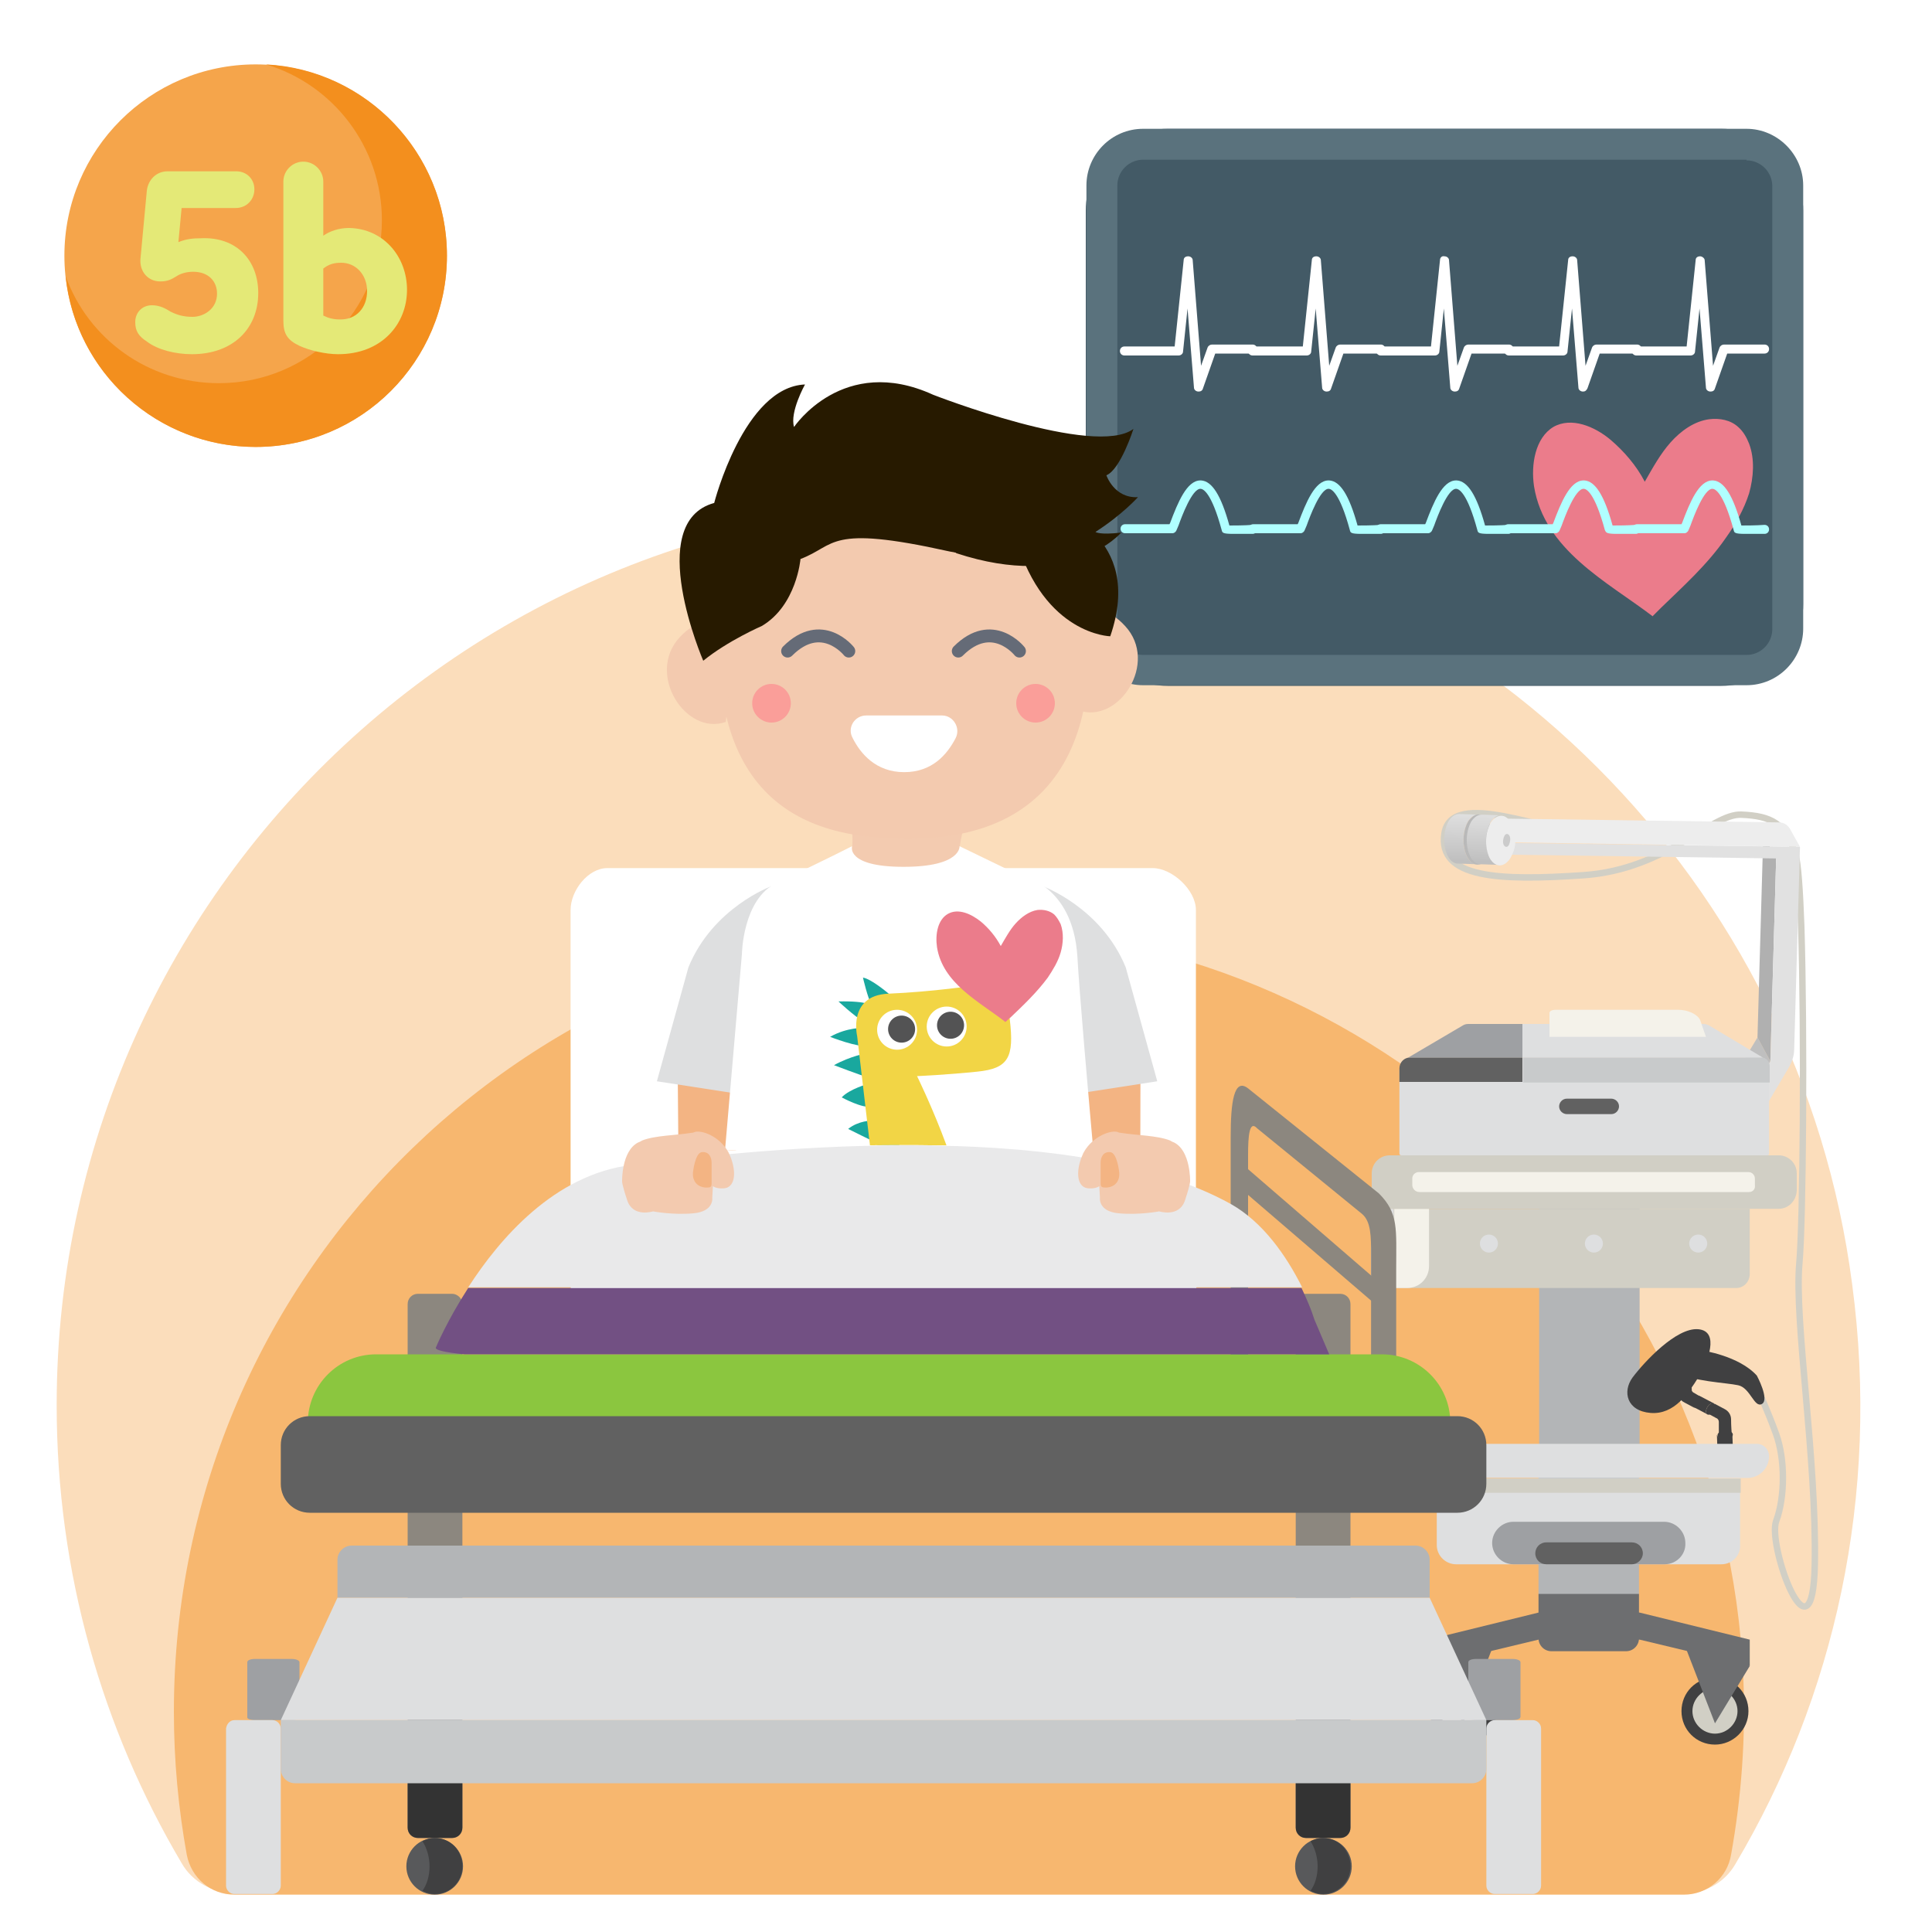 <?xml version="1.0" encoding="utf-8"?>
<!-- Generator: Adobe Illustrator 25.2.0, SVG Export Plug-In . SVG Version: 6.00 Build 0)  -->
<svg version="1.1" xmlns="http://www.w3.org/2000/svg" xmlns:xlink="http://www.w3.org/1999/xlink" x="0px" y="0px"
	 viewBox="0 0 300 300" style="enable-background:new 0 0 300 300;" xml:space="preserve">
<style type="text/css">
	.st0{fill:#DDF4F1;}
	.st1{fill:#B0E5DE;}
	.st2{fill:#AEE3DC;}
	.st3{fill:#EEE9FA;}
	.st4{fill:#D8CBF3;}
	.st5{fill:#FBDDBB;}
	.st6{fill:#F7B76F;}
	.st7{fill:#435A66;}
	.st8{fill:#5A727D;}
	.st9{fill:#FFFFFF;}
	.st10{fill:#EB7C8B;}
	.st11{fill:#B0FFFF;}
	.st12{fill:#BB916B;}
	.st13{fill:#E9E9EA;}
	.st14{fill:#F3B994;}
	.st15{fill:#F3BB95;}
	.st16{fill:#524652;}
	.st17{fill:none;stroke:#656B77;stroke-width:2;stroke-linecap:round;stroke-linejoin:round;stroke-miterlimit:10;}
	.st18{fill:#673314;}
	.st19{fill:#634257;}
	.st20{fill:#F8EDEB;}
	.st21{fill:#FF808A;}
	.st22{fill:#B3B5B7;}
	.st23{fill:#6D6E70;}
	.st24{fill:none;stroke:#D1CFC5;stroke-miterlimit:10;}
	.st25{fill:#404041;}
	.st26{fill:#D1CFC5;}
	.st27{enable-background:new    ;}
	.st28{fill:#BFBFBF;}
	.st29{fill:#B0B0B0;}
	.st30{fill:#E1E1E1;}
	.st31{fill:#EDEDED;}
	.st32{fill:url(#SVGID_9_);}
	.st33{fill:#B9B9B9;}
	.st34{fill:url(#SVGID_10_);}
	.st35{fill:#CBCBCB;}
	.st36{fill:#DEDFE0;}
	.st37{fill:#9EA0A3;}
	.st38{fill:#616161;}
	.st39{fill:#F4F2EA;}
	.st40{fill:#C8CACB;}
	.st41{fill:#C4C4C4;}
	.st42{fill:#C7B5EE;}
	.st43{fill:none;}
	.st44{fill:#FCD79F;}
	.st45{fill:#C5E5FF;}
	.st46{fill:#466DDB;}
	.st47{fill:#E8D8D5;}
	.st48{fill:#EBDBD7;}
	.st49{fill:#E9D4D1;}
	.st50{fill:#E8C7C5;}
	.st51{fill:#C5A4A3;}
	.st52{fill:#CEBAB7;}
	.st53{fill:#C27177;}
	.st54{fill:#DEDFD3;}
	.st55{clip-path:url(#SVGID_24_);}
	.st56{fill:#F3CAAF;}
	.st57{fill:#AACCC2;}
	.st58{fill:#A07C4F;}
	.st59{fill:#808080;}
	.st60{fill:#876943;}
	.st61{fill:#F3CBB0;}
	.st62{fill:none;stroke:#656B77;stroke-width:1.5;stroke-linecap:round;stroke-linejoin:round;stroke-miterlimit:10;}
	.st63{fill:#BADFD4;}
	.st64{opacity:0.6;fill:#FF808A;}
	.st65{fill:#F3B483;}
	.st66{opacity:0.9;}
	.st67{fill:#009E94;}
	.st68{fill:#F1D031;}
	.st69{fill:#271A00;}
	.st70{fill:#807D6D;}
	.st71{fill:#EAA43E;stroke:#CDA787;stroke-miterlimit:10;}
	.st72{fill:#BFBCB5;}
	.st73{fill:#A29E92;}
	.st74{fill:#FFD160;}
	.st75{fill:#1A1A1A;}
	.st76{fill:#FFCA47;}
	.st77{fill:#EE8E65;}
	.st78{fill:#EC8580;}
	.st79{fill:#F1B3A3;}
	.st80{fill:#936E37;}
	.st81{fill:#E9E9EA;stroke:#AD48EA;stroke-width:3;stroke-miterlimit:10;}
	.st82{fill:#656B77;}
	.st83{fill:none;stroke:#808080;stroke-width:3;stroke-linecap:round;stroke-linejoin:round;stroke-miterlimit:10;}
	.st84{fill:#E9E9EA;stroke:#DE4C3C;stroke-width:3;stroke-linecap:round;stroke-linejoin:round;stroke-miterlimit:10;}
	.st85{clip-path:url(#SVGID_26_);fill:#1A1A1A;}
	.st86{clip-path:url(#SVGID_26_);}
	.st87{fill:#E8C0A7;}
	.st88{fill:#E6EEE2;}
	.st89{fill:#484CB2;}
	.st90{fill:#618EDB;}
	.st91{fill:#EAF1EC;}
	.st92{opacity:0.7;fill:#FF808A;}
	.st93{fill:#5D69B2;}
	
		.st94{clip-path:url(#SVGID_26_);fill:none;stroke:#FFAD80;stroke-width:2;stroke-linecap:round;stroke-linejoin:round;stroke-miterlimit:10;}
	.st95{fill:#46C2DC;}
	.st96{fill:#40B1CA;}
	.st97{fill:#8A8C8F;}
	.st98{fill:#B1DCE5;}
	.st99{fill:#1DAD9A;}
	.st100{fill:#E8AC80;}
	.st101{fill:#8EDAD0;}
	.st102{opacity:0.7;fill:#FFF0B6;}
	.st103{clip-path:url(#SVGID_28_);}
	.st104{fill:#D67519;}
	.st105{fill:#EA891C;}
	.st106{fill:#EF8C1D;}
	.st107{fill:#F0A9B1;}
	.st108{fill:#231F20;}
	.st109{fill:#D6741E;}
	.st110{fill:#F4AF5C;}
	.st111{fill:#F5B05D;}
	.st112{fill:#B56617;}
	.st113{clip-path:url(#SVGID_30_);fill:none;}
	.st114{clip-path:url(#SVGID_30_);fill:#D67519;}
	.st115{fill:none;stroke:#70A100;stroke-width:2;stroke-linecap:round;stroke-linejoin:round;stroke-miterlimit:10;}
	.st116{fill:#4A5292;}
	.st117{fill:#1C1C1C;}
	.st118{fill:#E2B028;}
	.st119{fill:#EE8A1E;}
	.st120{fill:#E85A28;}
	.st121{fill:#C2C4C3;}
	.st122{fill:#FFD75A;}
	.st123{fill:#595858;}
	.st124{fill:#603813;}
	.st125{fill:#77BAFF;}
	.st126{fill:#FFFFFF;fill-opacity:0.6;stroke:#946400;stroke-width:3;stroke-miterlimit:10;}
	.st127{fill:#805F35;}
	.st128{fill:#F5D3A3;}
	.st129{fill:#CB9766;}
	.st130{fill:#3C291B;}
	.st131{fill:#F5EBCE;}
	.st132{fill:#F54A54;}
	.st133{fill:#946400;}
	.st134{clip-path:url(#SVGID_32_);}
	.st135{clip-path:url(#SVGID_34_);fill:none;}
	.st136{clip-path:url(#SVGID_34_);fill:#D67519;}
	.st137{fill:#FFCD40;}
	.st138{fill:#EE4036;}
	.st139{fill:#F1665E;}
	.st140{fill:#F58C86;}
	.st141{fill:#FFD245;}
	.st142{fill:#F2C000;}
	.st143{fill:#FFEDED;}
	.st144{fill:#E8EDF2;}
	.st145{fill:#DCE4EA;}
	.st146{fill:#6E96FF;}
	.st147{fill:#BDCFDE;}
	.st148{fill:#1DB5A2;}
	.st149{fill:#B76930;}
	.st150{fill:#A55F2C;}
	.st151{fill:#677A87;}
	.st152{fill:#FF981A;}
	.st153{fill:none;stroke:#F3B483;stroke-width:14;stroke-miterlimit:10;}
	.st154{fill:none;stroke:#F3CAAF;stroke-width:14;stroke-miterlimit:10;}
	.st155{fill:#E56F3A;}
	.st156{fill:#1D1D1B;}
	.st157{fill:#F6A800;}
	.st158{fill:#7D9293;}
	.st159{fill:#506262;}
	.st160{fill:#9FBFBF;}
	.st161{clip-path:url(#SVGID_36_);}
	.st162{fill:none;stroke:#FFAD80;stroke-width:2;stroke-linecap:round;stroke-linejoin:round;stroke-miterlimit:10;}
	.st163{fill:#3C2517;}
	.st164{fill:#2F539B;}
	.st165{fill:#9CD0E5;}
	.st166{fill:#413F4D;}
	.st167{fill:#80C2DD;}
	.st168{fill:none;stroke:#656B77;stroke-width:3;stroke-linecap:round;stroke-linejoin:round;stroke-miterlimit:10;}
	.st169{fill:#3B3A4A;}
	.st170{fill:#919191;}
	.st171{fill:none;stroke:#656B77;stroke-width:2;stroke-miterlimit:10;}
	.st172{fill:none;stroke:#FFFFFF;stroke-width:2;stroke-linecap:round;stroke-linejoin:round;stroke-miterlimit:10;}
	.st173{fill:none;stroke:#B3B5B7;stroke-width:7;stroke-linecap:round;stroke-linejoin:round;stroke-miterlimit:10;}
	.st174{fill:#7991A0;}
	.st175{fill:#B61E2D;}
	.st176{fill:#A70005;}
	.st177{opacity:0.3;}
	.st178{fill:#83E2E5;}
	.st179{fill:#25A1D8;}
	.st180{fill:#1B75B3;}
	.st181{clip-path:url(#SVGID_38_);fill:#FFFFFF;}
	.st182{clip-path:url(#SVGID_38_);}
	.st183{fill:#1B55B3;}
	.st184{fill:#58595B;}
	.st185{opacity:0.3;fill:#83E2E5;}
	.st186{fill:#FFE38A;}
	.st187{fill:#FFD478;}
	.st188{fill:#FFC25C;}
	.st189{fill:#FFECAB;}
	.st190{fill:#E7993C;}
	.st191{opacity:0.5;fill:#F4DE63;}
	.st192{fill:#AD7628;}
	.st193{fill:#FF3939;}
	.st194{fill:#B96500;}
	.st195{fill-rule:evenodd;clip-rule:evenodd;fill:#EE80B6;}
	.st196{fill-rule:evenodd;clip-rule:evenodd;fill:#FFB822;}
	.st197{opacity:0.6;fill-rule:evenodd;clip-rule:evenodd;fill:#B99CAC;}
	.st198{fill-rule:evenodd;clip-rule:evenodd;fill:#741F14;}
	.st199{opacity:0.4;fill-rule:evenodd;clip-rule:evenodd;fill:#70180C;}
	.st200{opacity:0.6;fill-rule:evenodd;clip-rule:evenodd;fill:#9A3F31;}
	.st201{fill:#9A3F31;}
	.st202{fill:#741F14;}
	.st203{fill-rule:evenodd;clip-rule:evenodd;fill:#E8BE98;}
	.st204{fill-rule:evenodd;clip-rule:evenodd;fill:#E773B3;}
	.st205{opacity:0.7;}
	.st206{fill:#CE763D;}
	.st207{opacity:0.6;}
	.st208{fill-rule:evenodd;clip-rule:evenodd;fill:#FFDAC2;}
	.st209{fill-rule:evenodd;clip-rule:evenodd;fill:#8B6C8B;}
	.st210{fill:#8037BA;}
	.st211{opacity:0.44;fill:#8038B8;}
	.st212{fill:#E1AF42;}
	.st213{fill:#F4C159;}
	.st214{fill:none;stroke:#71A67C;stroke-width:1.051;stroke-miterlimit:10;}
	.st215{fill:#C8938D;}
	.st216{opacity:0.42;fill:#E1AF42;}
	.st217{opacity:0.63;}
	.st218{fill:#EBD295;}
	.st219{fill:#F1DAAA;}
	.st220{fill:#D68014;}
	.st221{opacity:0.1;}
	.st222{fill:#258FBF;}
	.st223{fill:#29A3DA;}
	.st224{fill:#333333;}
	.st225{opacity:0.5;}
	.st226{fill:#124B63;}
	.st227{fill:#FFD4A6;stroke:#FFD4A6;stroke-width:2.128;stroke-miterlimit:10;}
	.st228{fill:#FF3939;stroke:#FFD4A6;stroke-width:2.128;stroke-miterlimit:10;}
	.st229{fill:#FFD4A6;}
	.st230{fill:#006837;}
	.st231{fill:#FF961D;}
	.st232{fill:#B26F0D;}
	.st233{fill:#FF3813;}
	.st234{fill:#78B51C;}
	.st235{fill:#A03C7C;}
	.st236{fill:#004D28;}
	.st237{fill:#84BE3F;}
	.st238{fill:#F1DAAA;stroke:#E78711;stroke-width:1.788;stroke-miterlimit:10;}
	.st239{fill:#E78711;}
	.st240{fill:#F3BDC6;}
	.st241{fill:#DEDEDE;}
	.st242{fill:#DD8797;}
	.st243{fill:#E5BD00;}
	.st244{fill:#D0CFCD;}
	.st245{fill:#54C8E8;}
	.st246{fill:#004987;}
	.st247{fill:#FFC844;}
	.st248{fill:#D38E00;}
	.st249{fill:#DBB69E;}
	.st250{fill:#9CD0B8;}
	.st251{fill:#675A43;}
	.st252{fill:#E7C0A7;}
	.st253{fill:#EEEEEF;}
	.st254{fill:#3A4191;}
	.st255{fill:#8D88FF;}
	.st256{clip-path:url(#SVGID_40_);fill:#F3CAAF;}
	.st257{clip-path:url(#SVGID_40_);fill:#DE9697;}
	.st258{clip-path:url(#SVGID_40_);fill:#FF8783;}
	.st259{clip-path:url(#SVGID_40_);fill:#FF514A;}
	.st260{clip-path:url(#SVGID_40_);}
	.st261{fill:#2679FF;}
	.st262{fill:#5C97EA;}
	.st263{fill:#80ABFF;}
	.st264{fill:#D5D5D5;}
	.st265{fill:#4F2E25;}
	.st266{fill:#9BABE7;}
	.st267{fill:#6FD1C6;}
	.st268{fill:#F1E6C8;}
	.st269{fill:#63B8B7;}
	.st270{fill:#E9E9EA;stroke:#009E94;stroke-linecap:round;stroke-linejoin:round;stroke-miterlimit:10;}
	.st271{fill:#26224B;}
	.st272{fill:#FFA3A3;}
	.st273{fill:#FFBCBC;}
	.st274{fill:#DEDFE1;}
	.st275{fill:#D8682E;}
	.st276{fill:#E4702B;}
	.st277{fill:#E97C3F;}
	.st278{fill:#E3D4B3;}
	.st279{fill:#EBDCB8;}
	.st280{fill:#F0E6D4;}
	.st281{fill:#DCDBDB;}
	.st282{fill:#E5E5E2;}
	.st283{fill:#EDECEB;}
	.st284{fill:#9CD9D9;}
	.st285{fill:#ABD9E6;}
	.st286{fill:#C2E3EB;}
	.st287{fill:#BDE1E3;}
	.st288{fill:#DFF0ED;}
	.st289{fill:#0084DB;}
	.st290{fill:#0078E9;}
	.st291{fill:#009CFF;}
	.st292{fill:#CECECE;}
	.st293{fill:#BBBBB9;}
	.st294{fill:#3E9ADB;}
	.st295{fill:#C74343;}
	.st296{fill:#D34747;}
	.st297{fill:#DFDFDF;}
	.st298{fill:#EBEBE9;}
	.st299{fill:#E06262;}
	.st300{fill:#D60010;}
	.st301{fill:#F5F2F2;}
	.st302{fill:#0C0C0C;}
	.st303{fill:#99D83F;}
	.st304{fill:#37B2BA;}
	.st305{opacity:0.44;fill:#38B2B8;}
	.st306{fill:#E1426C;}
	.st307{fill:#F45980;}
	.st308{fill:none;stroke:#A67271;stroke-width:1.051;stroke-miterlimit:10;}
	.st309{fill:#8DC8C1;}
	.st310{opacity:0.42;fill:#E1426C;}
	.st311{fill:#EB95A6;}
	.st312{opacity:0.67;fill:#FFFFFF;}
	.st313{fill:#8C877F;}
	.st314{fill:#8BC63F;}
	.st315{fill:#725083;}
	.st316{clip-path:url(#SVGID_42_);}
	.st317{fill:#AEABA0;}
	.st318{fill:#96EDED;}
	.st319{fill:#7CD8D8;}
	.st320{fill:#6AC6C7;}
	.st321{fill:#1B3C4B;}
	.st322{fill:#AEABA1;}
	.st323{fill:#67AAE1;}
	.st324{fill:#234B62;}
	.st325{fill:#3C78A1;}
	.st326{fill:#E9E9EA;stroke:#FF273A;stroke-width:3;stroke-linecap:round;stroke-linejoin:round;stroke-miterlimit:10;}
	.st327{fill:none;stroke:#8EDAD0;stroke-width:6;stroke-linecap:round;stroke-linejoin:round;}
	.st328{fill:none;stroke:#8EDAD0;stroke-width:6;stroke-linecap:round;stroke-linejoin:round;stroke-dasharray:0,11.952;}
	.st329{clip-path:url(#SVGID_44_);}
	.st330{fill:#4F5BFF;stroke:#FFFFFF;stroke-width:4;stroke-miterlimit:10;}
	.st331{fill:#DE4C3C;}
	.st332{fill:#C3AA8A;}
	.st333{fill:#876BD5;}
	.st334{fill:#8042D8;}
	.st335{fill:#A38FEA;}
	.st336{fill:#BBB1F1;}
	.st337{fill:#FFD859;}
	.st338{fill:#FFBF51;}
	.st339{fill:#61C9BC;}
	.st340{fill:#1DB3A0;}
	.st341{fill:#FFEB70;}
	.st342{fill:#F5A54B;}
	.st343{fill:#F38F1E;}
	.st344{fill:#E4E977;}
	.st345{fill:#94CEFF;}
	.st346{fill:#61CBBE;}
	
		.st347{fill:none;stroke:#8EDAD0;stroke-width:10;stroke-linecap:round;stroke-linejoin:round;stroke-miterlimit:10;stroke-dasharray:0,20;}
	.st348{fill:none;stroke:#8EDAD0;stroke-width:10;stroke-linecap:round;stroke-linejoin:round;}
	.st349{fill:none;stroke:#8EDAD0;stroke-width:10;stroke-linecap:round;stroke-linejoin:round;stroke-dasharray:0,20.458;}
	.st350{fill:#477B9E;}
	.st351{fill:#3F6D8E;}
	.st352{fill:#365E7D;}
	.st353{fill:#B5DCFF;}
	.st354{fill:#8BCAFF;}
	.st355{fill:#DBEDFF;}
	.st356{fill:#294B64;}
	.st357{fill:#7FB3FA;}
	.st358{fill:#64A6F4;}
	.st359{fill:#3D8BD8;}
	.st360{fill:#9CC5FA;}
	.st361{fill:#E5E9EA;}
	.st362{fill:#D1D1D1;}
	.st363{fill:#E67569;}
	.st364{fill:#FFB01A;}
	.st365{fill:#566368;}
	.st366{fill:#6F7B7F;}
	.st367{fill:#435054;}
</style>
<g id="BG">
	<g>
		<path class="st5" d="M269.5,289.4c15.3-25.8,22.5-57,18.1-90c-8.1-62.3-57.5-111.7-119.8-119.9c-85.8-11.3-159,55.2-159,138.7
			c0,26,7.1,50.3,19.4,71.1c1.7,3,5,4.7,8.4,4.7h224.4C264.5,294.2,267.8,292.4,269.5,289.4z"/>
		<g>
			<path class="st6" d="M268.8,288c1.6-8.9,2.3-18.1,1.9-27.5C268,197.2,216.4,146.1,153.1,144C83.8,141.7,27,197.1,27,265.8
				c0,7.6,0.7,15,2,22.2c0.7,3.6,3.7,6.2,7.4,6.2h225.1C265.1,294.2,268.2,291.6,268.8,288z"/>
		</g>
	</g>
</g>
<g id="AW">
	<g>
		<g>
			<path class="st7" d="M267.3,106.5h-86c-7,0-12.7-5.7-12.7-12.7V32.7c0-7,5.7-12.7,12.7-12.7h86c7,0,12.7,5.7,12.7,12.7v61.1
				C280,100.8,274.3,106.5,267.3,106.5z"/>
		</g>
		<path class="st8" d="M271.2,24.9c2.2,0,4,1.8,4,4v68.8c0,2.2-1.8,4-4,4h-93.7c-2.2,0-4-1.8-4-4V28.8c0-2.2,1.8-4,4-4H271.2
			 M271.2,20h-93.7c-4.9,0-8.8,4-8.8,8.8v68.8c0,4.9,4,8.8,8.8,8.8h93.7c4.9,0,8.8-4,8.8-8.8V28.8C280,24,276,20,271.2,20L271.2,20z
			"/>
		<g>
			<g>
				<path class="st9" d="M186.1,60.8C186.1,60.8,186.1,60.8,186.1,60.8c-0.4,0-0.7-0.3-0.7-0.6l-1-12.3l-0.7,6.7
					c0,0.3-0.3,0.6-0.7,0.6h-8.4c-0.4,0-0.7-0.3-0.7-0.7c0-0.4,0.3-0.7,0.7-0.7h7.8l1.4-13.4c0-0.4,0.3-0.6,0.7-0.6h0
					c0.4,0,0.7,0.3,0.7,0.6l1.3,16.4l1-2.8c0.1-0.3,0.4-0.5,0.7-0.5h6.3c0.4,0,0.7,0.3,0.7,0.7c0,0.4-0.3,0.7-0.7,0.7h-5.8l-1.9,5.4
					C186.7,60.7,186.4,60.8,186.1,60.8z"/>
			</g>
			<g>
				<path class="st9" d="M206,60.8C206,60.8,206,60.8,206,60.8c-0.4,0-0.7-0.3-0.7-0.6l-1-12.3l-0.7,6.7c0,0.3-0.3,0.6-0.7,0.6h-8.4
					c-0.4,0-0.7-0.3-0.7-0.7c0-0.4,0.3-0.7,0.7-0.7h7.8l1.4-13.4c0-0.4,0.3-0.6,0.7-0.6c0,0,0,0,0,0c0.4,0,0.7,0.3,0.7,0.6l1.3,16.4
					l1-2.8c0.1-0.3,0.4-0.5,0.7-0.5h6.3c0.4,0,0.7,0.3,0.7,0.7c0,0.4-0.3,0.7-0.7,0.7h-5.8l-1.9,5.4C206.6,60.7,206.3,60.8,206,60.8
					z"/>
			</g>
			<g>
				<path class="st9" d="M225.9,60.8C225.9,60.8,225.8,60.8,225.9,60.8c-0.4,0-0.7-0.3-0.7-0.6l-1-12.3l-0.7,6.7
					c0,0.3-0.3,0.6-0.7,0.6h-8.4c-0.4,0-0.7-0.3-0.7-0.7c0-0.4,0.3-0.7,0.7-0.7h7.8l1.4-13.4c0-0.4,0.3-0.7,0.7-0.6
					c0.4,0,0.7,0.3,0.7,0.6l1.3,16.4l1-2.8c0.1-0.3,0.4-0.5,0.7-0.5h6.3c0.4,0,0.7,0.3,0.7,0.7c0,0.4-0.3,0.7-0.7,0.7h-5.8l-1.9,5.4
					C226.5,60.7,226.2,60.8,225.9,60.8z"/>
			</g>
			<g>
				<path class="st9" d="M245.8,60.8C245.7,60.8,245.7,60.8,245.8,60.8c-0.4,0-0.7-0.3-0.7-0.6l-1-12.3l-0.7,6.7
					c0,0.3-0.3,0.6-0.7,0.6h-8.4c-0.4,0-0.7-0.3-0.7-0.7c0-0.4,0.3-0.7,0.7-0.7h7.8l1.4-13.4c0-0.4,0.3-0.6,0.7-0.6h0
					c0.4,0,0.7,0.3,0.7,0.6l1.3,16.4l1-2.8c0.1-0.3,0.4-0.5,0.7-0.5h6.3c0.4,0,0.7,0.3,0.7,0.7c0,0.4-0.3,0.7-0.7,0.7h-5.8l-1.9,5.4
					C246.3,60.7,246.1,60.8,245.8,60.8z"/>
			</g>
			<g>
				<path class="st9" d="M265.6,60.8C265.6,60.8,265.6,60.8,265.6,60.8c-0.4,0-0.7-0.3-0.7-0.6l-1-12.3l-0.7,6.7
					c0,0.3-0.3,0.6-0.7,0.6h-8.4c-0.4,0-0.7-0.3-0.7-0.7c0-0.4,0.3-0.7,0.7-0.7h7.8l1.4-13.4c0-0.4,0.3-0.6,0.7-0.6
					c0.3,0,0.7,0.3,0.7,0.6l1.3,16.4l1-2.8c0.1-0.3,0.4-0.5,0.7-0.5h6.3c0.4,0,0.7,0.3,0.7,0.7c0,0.4-0.3,0.7-0.7,0.7h-5.8l-1.9,5.4
					C266.2,60.7,265.9,60.8,265.6,60.8z"/>
			</g>
		</g>
		<path class="st10" d="M257.9,94.4c-0.4,0.4-0.9,0.9-1.3,1.3c0,0-0.1-0.1-0.1-0.1c-7-5.3-16.7-10.2-18.3-20.1
			c-0.5-3.4,0.2-7.5,3-9.2c2.8-1.6,6.4-0.1,8.9,2c2.1,1.8,4,4,5.3,6.5c1.2-2.1,2.4-4.3,4-6.1c1.6-1.8,3.7-3.3,6-3.6
			c1.6-0.2,3.3,0.1,4.5,1.2c0.8,0.7,1.3,1.6,1.7,2.6c0.9,2.4,0.7,5.2,0,7.7c-0.8,2.5-2.1,4.8-3.6,6.9
			C265.1,87.7,261.4,91,257.9,94.4z"/>
		<g>
			<g>
				<path class="st11" d="M191.5,82.9c-1.7,0-1.7-0.2-1.8-0.6c-1.6-5.9-2.9-6.4-3.3-6.4c0,0,0,0,0,0c-1.3,0-2.9,4.3-3.4,5.7
					l-0.3,0.7c-0.1,0.3-0.4,0.5-0.6,0.5h-7.4c-0.4,0-0.7-0.3-0.7-0.7c0-0.4,0.3-0.7,0.7-0.7h6.9l0.1-0.2c1.2-3.2,2.6-6.6,4.7-6.6
					c0,0,0.1,0,0.1,0c1.7,0.1,3.1,2.3,4.4,7c0.7,0,2.3,0,3.6-0.1c0.4,0,0.7,0.3,0.7,0.7c0,0.4-0.3,0.7-0.7,0.7
					C193.2,82.9,192.2,82.9,191.5,82.9z"/>
			</g>
			<g>
				<path class="st11" d="M211.4,82.9c-1.7,0-1.7-0.2-1.8-0.6c-1.6-5.9-2.9-6.4-3.3-6.4c0,0,0,0,0,0c-1.3,0-2.9,4.3-3.4,5.7
					l-0.3,0.7c-0.1,0.3-0.4,0.5-0.6,0.5h-7.4c-0.4,0-0.7-0.3-0.7-0.7c0-0.4,0.3-0.7,0.7-0.7h6.9l0.1-0.2c1.2-3.2,2.6-6.6,4.7-6.6
					c0,0,0.1,0,0.1,0c1.7,0.1,3.1,2.3,4.4,7c0.7,0,2.3,0,3.6-0.1c0.4,0,0.7,0.3,0.7,0.7c0,0.4-0.3,0.7-0.7,0.7
					C213,82.9,212.1,82.9,211.4,82.9z"/>
			</g>
			<g>
				<path class="st11" d="M231.2,82.9c-1.7,0-1.7-0.2-1.8-0.6c-1.6-5.9-2.9-6.4-3.3-6.4c0,0,0,0,0,0c-1.3,0-2.9,4.3-3.4,5.7
					l-0.3,0.7c-0.1,0.3-0.4,0.5-0.6,0.5h-7.4c-0.4,0-0.7-0.3-0.7-0.7c0-0.4,0.3-0.7,0.7-0.7h6.9l0.1-0.2c1.2-3.2,2.6-6.6,4.7-6.6
					c0,0,0.1,0,0.1,0c1.7,0.1,3.1,2.3,4.4,7c0.7,0,2.3,0,3.6-0.1c0.4,0,0.7,0.3,0.7,0.7c0,0.4-0.3,0.7-0.7,0.7
					C232.9,82.9,231.9,82.9,231.2,82.9z"/>
			</g>
			<g>
				<path class="st11" d="M251.1,82.9c-1.7,0-1.7-0.2-1.9-0.6c-1.6-5.9-2.9-6.4-3.3-6.4c0,0,0,0,0,0c-1.3,0-2.9,4.3-3.4,5.7
					l-0.3,0.7c-0.1,0.3-0.4,0.5-0.6,0.5h-7.4c-0.4,0-0.7-0.3-0.7-0.7c0-0.4,0.3-0.7,0.7-0.7h6.9l0.1-0.2c1.2-3.2,2.6-6.6,4.7-6.6
					c0,0,0.1,0,0.1,0c1.7,0.1,3.1,2.3,4.4,7c0.7,0,2.3,0,3.6-0.1c0.3,0,0.7,0.3,0.7,0.7c0,0.4-0.3,0.7-0.7,0.7
					C252.8,82.9,251.8,82.9,251.1,82.9z"/>
			</g>
			<g>
				<path class="st11" d="M271,82.9c-1.7,0-1.7-0.2-1.8-0.6c-1.6-5.9-2.9-6.4-3.3-6.4c0,0,0,0,0,0c-1.3,0-2.9,4.3-3.4,5.7l-0.3,0.7
					c-0.1,0.3-0.4,0.5-0.6,0.5h-7.4c-0.4,0-0.7-0.3-0.7-0.7c0-0.4,0.3-0.7,0.7-0.7h6.9l0.1-0.2c1.2-3.2,2.6-6.6,4.7-6.6
					c0,0,0.1,0,0.1,0c1.7,0.1,3.1,2.3,4.4,7c0.7,0,2.3,0,3.6-0.1c0.4,0,0.7,0.3,0.7,0.7c0,0.4-0.3,0.7-0.7,0.7
					C272.6,82.9,271.6,82.9,271,82.9z"/>
			</g>
		</g>
	</g>
	<g>
		<g>
			<rect x="238.9" y="226.2" class="st22" width="15.6" height="21.4"/>
			<path class="st22" d="M254.6,183.9c0-1.1-0.9-2-2-2h-11.6c-1.1,0-2,0.9-2,2v42.3h15.6V183.9z"/>
			<path class="st23" d="M238.9,254.4c0,1.1,0.9,2,2,2h11.6c1.1,0,2-0.9,2-2v-6.9h-15.6V254.4z"/>
		</g>
		<path class="st24" d="M272.6,215c0,0,1.8,3.8,3.2,7.7c1.4,3.9,1.4,9.7,0,13.5s5.7,23.2,6,6.7s-3.2-37.8-2.4-46.7
			c0.6-6.6,0.8-35.8,0.3-52.3c-0.2-5.7-0.5-9.9-0.9-11.2c-1.5-4.9-3.8-6-8.4-6.2c-4.7-0.2-11.5,8.5-24.5,9.4
			c-13.1,0.9-22.7,0.5-21.6-6.5c1.1-7,15.9-0.1,22.4,0"/>
		<g>
			<polygon class="st23" points="254.6,250.4 238.9,250.4 221.8,254.6 221.8,258.7 238.9,254.6 254.6,254.6 271.7,258.7 
				271.7,254.6 			"/>
			<g>
				<path class="st25" d="M271.5,265.7c0-2.9-2.3-5.2-5.2-5.2c-2.9,0-5.2,2.3-5.2,5.2c0,2.9,2.3,5.2,5.2,5.2
					C269.1,270.9,271.5,268.6,271.5,265.7z"/>
				<path class="st26" d="M269.8,265.7c0-1.9-1.6-3.5-3.5-3.5c-1.9,0-3.5,1.6-3.5,3.5c0,1.9,1.6,3.5,3.5,3.5
					C268.2,269.2,269.8,267.6,269.8,265.7z"/>
			</g>
			<g>
				<path class="st25" d="M232.4,265.7c0-2.9-2.3-5.2-5.2-5.2c-2.9,0-5.2,2.3-5.2,5.2c0,2.9,2.3,5.2,5.2,5.2
					C230.1,270.9,232.4,268.6,232.4,265.7z"/>
				<path class="st26" d="M230.7,265.7c0-1.9-1.6-3.5-3.5-3.5c-1.9,0-3.5,1.6-3.5,3.5c0,1.9,1.6,3.5,3.5,3.5
					C229.1,269.2,230.7,267.6,230.7,265.7z"/>
			</g>
			<polygon class="st23" points="260.8,253.4 266.3,267.6 271.7,258.7 			"/>
			<polygon class="st23" points="221.8,258.7 227.2,267.6 232.7,253.4 			"/>
		</g>
		<g>
			<g class="st27">
				<g>
					<polygon class="st28" points="274.9,164.8 272.9,161.1 266.1,172.4 268.2,176.1 					"/>
				</g>
				<g>
					<polygon class="st29" points="275.8,133.3 273.8,129.6 272.9,161.1 274.9,164.8 					"/>
				</g>
				<g>
					<polygon class="st30" points="234.5,130.8 232.4,127.1 231.3,128.9 233.4,132.7 					"/>
				</g>
				<g>
					<path class="st31" d="M279.5,131.5l-1.5-2.7c-0.4-0.7-1-1.1-1.8-1.1l-43.8-0.6l2.1,3.7L279.5,131.5z"/>
				</g>
				<path class="st30" d="M279.5,131.5l-0.9,31.4c0,1-0.3,1.9-0.8,2.8l-6.2,10.5l-3.4,0l6.7-11.4l0.9-31.5l-42.5-0.6l1.1-1.8
					L279.5,131.5z"/>
			</g>
		</g>
		<g>
			
				<linearGradient id="SVGID_2_" gradientUnits="userSpaceOnUse" x1="-1224.987" y1="-352.018" x2="-1217.257" y2="-352.018" gradientTransform="matrix(-2.760080e-02 1 -1 -2.760080e-02 -158.697 1341.259)">
				<stop  offset="0" style="stop-color:#E1E1E1"/>
				<stop  offset="0.779" style="stop-color:#C7C7C7"/>
				<stop  offset="1" style="stop-color:#BFBFBF"/>
			</linearGradient>
			<path style="fill:url(#SVGID_2_);" d="M227.8,133c-0.8-1.6-0.7-4,0.2-5.5c0.5-0.7,1-1.1,1.6-1l-3-0.1c-0.6,0-1.1,0.3-1.6,1
				c-0.9,1.5-1,3.9-0.2,5.5c0.4,0.8,1,1.2,1.6,1.2l3,0.1C228.8,134.2,228.2,133.8,227.8,133z"/>
			<path class="st33" d="M231,133.2c0.9-1.5,1-3.9,0.2-5.5c-0.8-1.6-2.2-1.6-3.2-0.2c-0.9,1.5-1,3.9-0.2,5.5
				C228.6,134.6,230.1,134.7,231,133.2z"/>
		</g>
		<g>
			
				<linearGradient id="SVGID_4_" gradientUnits="userSpaceOnUse" x1="-1224.987" y1="-355.51" x2="-1217.257" y2="-355.51" gradientTransform="matrix(-2.760080e-02 1 -1 -2.760080e-02 -158.697 1341.259)">
				<stop  offset="0" style="stop-color:#E1E1E1"/>
				<stop  offset="0.779" style="stop-color:#C7C7C7"/>
				<stop  offset="1" style="stop-color:#BFBFBF"/>
			</linearGradient>
			<path style="fill:url(#SVGID_4_);" d="M231.3,133.1c-0.8-1.6-0.7-4,0.2-5.5c0.5-0.7,1-1.1,1.6-1l-3-0.1c-0.6,0-1.1,0.3-1.6,1
				c-0.9,1.5-1,3.9-0.2,5.5c0.4,0.8,1,1.2,1.6,1.2l3,0.1C232.3,134.3,231.7,133.9,231.3,133.1z"/>
			<path class="st31" d="M234.5,133.3C234.5,133.3,234.5,133.3,234.5,133.3c0.5-0.9,0.8-1.7,0.8-2.7c0.1-1.4-0.4-2.4-0.6-2.7
				c-0.8-1.6-2.2-1.6-3.2-0.2c-0.9,1.5-1,3.9-0.2,5.5C232.1,134.7,233.5,134.8,234.5,133.3z"/>
			<path class="st35" d="M234.3,131.2c0.2-0.4,0.3-1,0.1-1.4c-0.2-0.4-0.6-0.4-0.8,0c-0.2,0.4-0.3,1-0.1,1.4
				C233.7,131.6,234.1,131.6,234.3,131.2z"/>
		</g>
		<g>
			<g>
				<path class="st25" d="M263.5,216.9c-0.4,0.2-0.7,0.8-0.7,1.2c0,0.4,0.3,0.6,0.7,0.4c0.4-0.2,0.7-0.8,0.7-1.2
					C264.2,216.8,263.9,216.6,263.5,216.9z"/>
				<path class="st25" d="M262.9,216.2c-0.1-0.1-0.2-0.2-0.2-0.3l-0.1-2.4l-2-0.5l0.1,3.2c0,1.1,0.5,1.4,0.9,1.6l1.5,0.8
					c-0.1-0.1-0.2-0.2-0.2-0.4c0-0.4,0.3-1,0.7-1.2c0.2-0.1,0.4-0.1,0.5-0.1L262.9,216.2z"/>
			</g>
			<g>
				<g>
					<g class="st27">
						<path class="st25" d="M264.2,216.9c-0.1-0.1-0.3-0.1-0.5,0.1c-0.4,0.2-0.7,0.8-0.7,1.2c0,0.2,0.1,0.4,0.2,0.4l1.9,1
							c-0.1-0.1-0.2-0.2-0.2-0.4c0-0.4,0.3-1,0.7-1.2c0.2-0.1,0.4-0.1,0.5-0.1L264.2,216.9z"/>
						<path class="st25" d="M265.6,218c-0.4,0.2-0.7,0.8-0.7,1.2c0,0.4,0.3,0.6,0.7,0.4c0.4-0.2,0.7-0.8,0.7-1.2
							C266.3,217.9,266,217.7,265.6,218z"/>
					</g>
				</g>
			</g>
			<g>
				<path class="st25" d="M267,223.3c0.5,0.2,1.2,0.2,1.7-0.1c0.2-0.1,0.3-0.3,0.3-0.5l0.1,2.7c0,0.2-0.1,0.3-0.3,0.5
					c-0.4,0.3-1.2,0.3-1.7,0.1c-0.2-0.1-0.4-0.3-0.4-0.5l-0.1-2.7C266.7,223,266.8,223.2,267,223.3z"/>
				<path class="st25" d="M267,222.4c0.4-0.3,1.2-0.3,1.7-0.1c0.5,0.2,0.5,0.7,0,1c-0.4,0.3-1.2,0.3-1.7,0.1
					C266.6,223.1,266.6,222.6,267,222.4z"/>
			</g>
			<g>
				<path class="st25" d="M265.8,218.1c0.2-0.1,0.4-0.1,0.5-0.1l1.5,0.8c0.6,0.3,1,0.9,1,1.6c0,1,0.1,2.2,0.1,2.2
					c0,0.1-0.1,0.3-0.3,0.4c-0.4,0.2-1,0.3-1.4,0c-0.2-0.1-0.3-0.3-0.3-0.4l0-1.8c0-0.2-0.1-0.5-0.4-0.6l-1.1-0.6
					c-0.1-0.1-0.2-0.2-0.2-0.4C265.1,218.9,265.4,218.3,265.8,218.1z"/>
			</g>
		</g>
		<path class="st36" d="M267.3,242.9h-41.2c-1.6,0-3-1.3-3-3v-10.3h47.1v10.3C270.3,241.5,269,242.9,267.3,242.9z"/>
		<rect x="223.2" y="229.6" class="st26" width="47.1" height="2.2"/>
		<path class="st36" d="M272.8,224.2h-52.1c-1,0-1.9,0.8-1.9,1.9l0,0c0,1.9,1.5,3.4,3.4,3.4h49.1c1.9,0,3.4-1.5,3.4-3.4l0,0
			C274.7,225.1,273.9,224.2,272.8,224.2z"/>
		<path class="st37" d="M258.5,242.9H235c-1.8,0-3.3-1.5-3.3-3.3v0c0-1.8,1.5-3.3,3.3-3.3h23.4c1.8,0,3.3,1.5,3.3,3.3v0
			C261.8,241.4,260.3,242.9,258.5,242.9z"/>
		<path class="st38" d="M253.4,242.9h-13.3c-0.9,0-1.7-0.7-1.7-1.7l0,0c0-0.9,0.7-1.7,1.7-1.7h13.3c0.9,0,1.7,0.7,1.7,1.7l0,0
			C255.1,242.1,254.3,242.9,253.4,242.9z"/>
		<path class="st26" d="M269.6,200h-54.5c-1.2,0-2.2-1-2.2-2.2v-10.1h58.8v10.1C271.7,199,270.8,200,269.6,200z"/>
		<path class="st36" d="M216.4,200h-1.2c-1.3,0-2.3-1-2.3-2.3v-10h3.5V200z"/>
		<path class="st39" d="M216.4,200h2.1c1.9,0,3.4-1.5,3.4-3.4v-8.9h-5.4V200z"/>
		<path class="st26" d="M276.2,187.7H213v-5.5c0-1.5,1.2-2.8,2.8-2.8h60.4c1.5,0,2.8,1.2,2.8,2.8v2.7
			C278.9,186.5,277.7,187.7,276.2,187.7z"/>
		<path class="st36" d="M273.4,164.2h-54.1c-1.1,0-2,0.9-2,2v12.9c0,0.2,0.1,0.3,0.3,0.3h56.8c0.2,0,0.3-0.1,0.3-0.3v-13.6
			C274.7,164.8,274.1,164.2,273.4,164.2z"/>
		<path class="st38" d="M236.4,164.2H219c-1,0-1.7,0.8-1.7,1.7v2.1h19.1V164.2z"/>
		<path class="st40" d="M236.4,164.2h37.1c0.7,0,1.3,0.6,1.3,1.3v2.6h-38.3V164.2z"/>
		<path class="st39" d="M271.6,185.1h-51.2c-0.6,0-1.1-0.5-1.1-1.1v-1c0-0.6,0.5-1,1-1h51.2c0.6,0,1,0.5,1,1v1
			C272.6,184.6,272.2,185.1,271.6,185.1z"/>
		<g>
			<path class="st37" d="M227.2,159.2l-8.5,5h17.7V159h-8.4C227.6,159,227.4,159.1,227.2,159.2z"/>
			<path class="st36" d="M264.5,159h-28.1v5.2h37.3l-8.2-4.9C265.2,159.1,264.8,159,264.5,159z"/>
		</g>
		<path class="st39" d="M264.9,161h-24.3v-3.7c0-0.3,0.4-0.5,1-0.5h19c1.5,0,3,0.7,3.4,1.6L264.9,161z"/>
		<path class="st38" d="M250.2,173h-6.9c-0.6,0-1.2-0.5-1.2-1.2l0,0c0-0.6,0.5-1.2,1.2-1.2h6.9c0.6,0,1.2,0.5,1.2,1.2l0,0
			C251.4,172.4,250.9,173,250.2,173z"/>
		<path class="st25" d="M253.5,213.9c1.8-2.4,6.8-7.8,10.2-7.5s1.5,5.1,0,7.5c-1.5,2.4-3.7,5.8-7.4,5.5
			C252.6,219.1,251.9,216.1,253.5,213.9z"/>
		<path class="st25" d="M264.3,209.7c0,0,5.7,0.8,8.5,3.9c0,0,2,3.7,0.8,4.4c-1.2,0.7-1.8-2.5-3.7-2.9c-1.8-0.4-7.3-0.6-9.3-2
			S264.3,209.7,264.3,209.7z"/>
		<circle class="st36" cx="231.2" cy="193.1" r="1.4"/>
		<circle class="st36" cx="247.5" cy="193.1" r="1.4"/>
		<circle class="st36" cx="263.7" cy="193.1" r="1.4"/>
	</g>
	<g>
		<g>
			<path class="st313" d="M193.8,213.4v-34.1c0-2.9,0.2-5.4,1.4-4.1l16.3,13.3c1.4,1.2,1.4,3.5,1.4,6.4v33.2l3.9,3.2v-34.1
				c0-6.4,0.4-8.8-2.7-11.9L193.8,169c-2.2-1.7-2.7,2.2-2.7,7.5v34.1L193.8,213.4z"/>
		</g>
		<polygon class="st313" points="213.3,198.4 192.7,180.6 192.7,184.6 213.3,202.3 		"/>
		<path class="st37" d="M39.6,267.1h5.7c0.7,0,1.2-0.2,1.2-0.5v-8.5c0-0.3-0.6-0.5-1.2-0.5h-5.7c-0.7,0-1.2,0.2-1.2,0.5v8.5
			C38.3,266.9,38.9,267.1,39.6,267.1z"/>
		<path class="st37" d="M236.1,266.6v-8.5c0-0.3-0.6-0.5-1.2-0.5h-5.7c-0.7,0-1.2,0.2-1.2,0.5v8.5c0,0.3,0.6,0.5,1.2,0.5h5.7
			C235.5,267.1,236.1,266.9,236.1,266.6z"/>
		<g>
			<g>
				<g>
					<path class="st313" d="M71.8,202.5v81.3c0,0.9-0.7,1.6-1.6,1.6h-5.3c-0.9,0-1.6-0.7-1.6-1.6v-81.3c0-0.9,0.7-1.6,1.6-1.6h5.3
						C71,200.9,71.8,201.6,71.8,202.5z"/>
				</g>
				<g>
					<path class="st313" d="M209.7,202.5v81.3c0,0.9-0.7,1.6-1.6,1.6h-5.3c-0.9,0-1.6-0.7-1.6-1.6v-81.3c0-0.9,0.7-1.6,1.6-1.6h5.3
						C209,200.9,209.7,201.6,209.7,202.5z"/>
				</g>
				<path class="st224" d="M71.8,267.2v16.6c0,0.9-0.7,1.6-1.6,1.6h-5.3c-0.9,0-1.6-0.7-1.6-1.6v-16.6c0-0.9,0.7-1.6,1.6-1.6h5.3
					C71.1,265.7,71.8,266.4,71.8,267.2z"/>
			</g>
			<g>
				<path class="st224" d="M209.7,267.2v16.6c0,0.9-0.7,1.6-1.6,1.6h-5.3c-0.9,0-1.6-0.7-1.6-1.6v-16.6c0-0.9,0.7-1.6,1.6-1.6h5.3
					C209,265.7,209.7,266.4,209.7,267.2z"/>
			</g>
		</g>
		<path class="st9" d="M185.8,199.5c0,3-3.7,5.7-6.7,5.7H94.3c-3,0-5.7-2.7-5.7-5.7v-58.2c0-3,2.7-6.5,5.7-6.5H179
			c3,0,6.7,3.4,6.7,6.5V199.5z"/>
		<path class="st314" d="M225.2,223v-2.1c0-5.9-4.8-10.6-10.6-10.6H58.4c-5.9,0-10.6,4.8-10.6,10.6v2.1H225.2z"/>
		<g>
			<g>
				<path class="st38" d="M226.3,234.9H48.1c-2.5,0-4.5-2-4.5-4.5v-6c0-2.5,2-4.5,4.5-4.5h178.2c2.5,0,4.5,2,4.5,4.5v6
					C230.8,232.9,228.8,234.9,226.3,234.9z"/>
				<g>
					<g>
						<path class="st36" d="M36.4,267.1h5.9c0.7,0,1.3,0.6,1.3,1.3v24.4c0,0.7-0.6,1.3-1.3,1.3h-5.9c-0.7,0-1.3-0.6-1.3-1.3v-24.4
							C35.2,267.7,35.7,267.1,36.4,267.1z"/>
					</g>
					<g>
						<path class="st36" d="M239.3,268.4v24.4c0,0.7-0.6,1.3-1.3,1.3h-5.9c-0.7,0-1.3-0.6-1.3-1.3v-24.4c0-0.7,0.6-1.3,1.3-1.3h5.9
							C238.7,267.1,239.3,267.7,239.3,268.4z"/>
					</g>
				</g>
			</g>
		</g>
		<g>
			<path class="st22" d="M222,248.1H52.4v-5.9c0-1.2,1-2.2,2.2-2.2h165.2c1.2,0,2.2,1,2.2,2.2V248.1z"/>
			<path class="st40" d="M228.6,276.9H45.8c-1.2,0-2.2-1-2.2-2.2v-7.6h187.2v7.6C230.8,275.9,229.8,276.9,228.6,276.9z"/>
			<polygon class="st36" points="222,248.1 52.4,248.1 43.6,267.1 230.8,267.1 			"/>
		</g>
		<g>
			<circle class="st184" cx="205.5" cy="289.8" r="4.4"/>
			<path class="st25" d="M204.6,289.8c0-1.4-0.4-2.8-1.1-3.9c0.6-0.3,1.2-0.5,1.9-0.5c2.4,0,4.3,1.9,4.3,4.4c0,2.4-1.9,4.3-4.3,4.3
				c-0.7,0-1.3-0.2-1.9-0.5C204.2,292.6,204.6,291.3,204.6,289.8z"/>
		</g>
		<g>
			<circle class="st184" cx="67.5" cy="289.8" r="4.4"/>
			<path class="st25" d="M66.7,289.8c0-1.4-0.4-2.8-1.1-3.9c0.6-0.3,1.2-0.5,1.9-0.5c2.4,0,4.3,1.9,4.3,4.4c0,2.4-1.9,4.3-4.3,4.3
				c-0.7,0-1.3-0.2-1.9-0.5C66.3,292.6,66.7,291.3,66.7,289.8z"/>
		</g>
		<g>
			<path class="st315" d="M202.1,200H72.7c-3.3,5.1-5,9.2-5,9.2c-0.3,0.4,1.3,0.8,4.4,1.1h134.3l-2.3-5.4
				C203.6,203.3,202.9,201.7,202.1,200z"/>
			<path class="st13" d="M191.2,187c-25.6-14.3-77.5-8.1-93.2-6.1c-11.9,1.5-20.4,11.4-25.3,19h129.5
				C199.7,194.9,196.1,189.8,191.2,187z"/>
		</g>
		<g>
			<g>
				<defs>
					<path id="SVGID_41_" d="M97,179.8c15.6-1.3,66.6-5.2,92.4,3.6V43.9H82.8v140C86.8,181.8,91.6,180.3,97,179.8z"/>
				</defs>
				<clipPath id="SVGID_6_">
					<use xlink:href="#SVGID_41_"  style="overflow:visible;"/>
				</clipPath>
				<g style="clip-path:url(#SVGID_6_);">
					<polygon class="st65" points="177.1,162.6 177,208.4 171.3,208.7 166.5,164 					"/>
					<polygon class="st65" points="105.2,162.6 105.6,208 111,208.5 115.9,164 					"/>
					<path class="st36" d="M119.8,137.6c0,0-9.1,3.3-12.9,12.6l-4.9,17.7l13.6,2.1L119.8,137.6z"/>
					<path class="st36" d="M161.9,137.6c0,0,9.1,3.3,12.9,12.6l4.9,17.7l-13.6,2.1L161.9,137.6z"/>
					<g>
						<rect x="113.4" y="196.5" class="st58" width="55.9" height="16.9"/>
						<rect x="122.5" y="222.9" class="st56" width="7.9" height="56.4"/>
						<rect x="152.7" y="222.9" class="st56" width="7.9" height="56.4"/>
						<path class="st59" d="M164.9,285h-16.5c-1.6,0-2.9-1.3-2.9-2.9v-7c0-1.6,1.3-2.9,2.9-2.9h16.5c1.6,0,2.9,1.3,2.9,2.9v7
							C167.8,283.7,166.5,285,164.9,285z"/>
						<path class="st58" d="M162.1,193.4H140c-0.4,11.4,3.2,23.3,3.9,35h18.2c4,0,7.3-3.6,7.3-8v-19.1
							C169.4,197,166.1,193.4,162.1,193.4z"/>
						<path class="st60" d="M141.8,193.4h-21.1c-4,0-7.3,3.6-7.3,8v19.1c0,4.4,3.3,8,7.3,8h17.8
							C137.7,216.8,141.4,204.9,141.8,193.4z"/>
						<path class="st59" d="M134.7,285h-16.5c-1.6,0-2.9-1.3-2.9-2.9v-7c0-1.6,1.3-2.9,2.9-2.9h16.5c1.6,0,2.9,1.3,2.9,2.9v7
							C137.6,283.7,136.3,285,134.7,285z"/>
					</g>
					<g>
						<path class="st56" d="M111.6,94.3c0,0,0.4-26.2,36.1-21c0,0,21.8,3.8,20.9,20.8L111.6,94.3z"/>
						<path class="st61" d="M149.4,129.5c-0.5,2-0.8,4.8-0.1,7.6c0.3,1.2-0.4,2.5-1.4,2.5h-15.3c-1,0-1.7-1.3-1.3-2.5
							c0.6-2.1,1.3-5.2,1-8c-0.1-1.3,0.8-2.4,1.8-2c2.4,0.9,6.7,1.5,13.7,0.1C148.8,127,149.7,128.2,149.4,129.5z"/>
						<g>
							<path class="st56" d="M166.1,91.4c1.4,0.3,2.4,1.4,2.6,2.6c1.1,9.5,3,39.8-33.9,35.9c-25.4-2.7-23.5-27.1-23-37.5
								c0.1-1.6,1.5-2.8,3.4-2.9c8.9-0.4,17.7-0.6,28.9-13.1c1.7-1.9,5.3-1.4,6.3,0.8C152.7,82.6,157.3,89.3,166.1,91.4z"/>
						</g>
						<g>
							<g>
								<path class="st17" d="M158.3,101.1c0,0-4.2-5.3-9.5,0"/>
							</g>
							<g>
								<path class="st17" d="M131.8,101.1c0,0-4.2-5.3-9.5,0"/>
							</g>
						</g>
						<path class="st9" d="M134.5,111.1c-1.8,0-3,1.9-2.1,3.5c1.2,2.4,3.6,5.3,8,5.3c4.4,0,6.7-2.8,8-5.3c0.8-1.6-0.4-3.5-2.1-3.5
							H134.5z"/>
					</g>
					<path class="st9" d="M132.3,131.4c0,0-1,3.2,8,3.2c9,0,8.7-3.2,8.7-3.2l9.3,4.5c0,0,8.3,1.2,9,12.7c0.6,10.8,5.1,58.8,5.1,58.8
						h-62.3l5.1-59.2c0,0,0.1-8.6,5.4-11.1C128.2,133.5,132.3,131.4,132.3,131.4z"/>
					<g>
						<circle class="st64" cx="119.8" cy="109.2" r="3"/>
						<circle class="st64" cx="160.8" cy="109.2" r="3"/>
					</g>
					<path class="st56" d="M114,100.3c0,0-3.3-7-8.5-1.3s1,15.3,7.2,13.1L114,100.3z"/>
					<path class="st56" d="M166.2,98.5c0,0,3.3-7,8.5-1.3c5.3,5.7-1,15.3-7.2,13.1L166.2,98.5z"/>
					<g>
						<path class="st56" d="M111.1,207.9c0,0,0.2,0.5,0.8,0.4c1-0.1,3.6,1.2,4.2,3.6c0.6,2.4-0.7,6.2-2.9,6c0,0-0.6,0-1.2-0.6
							l-0.6,5.6c0,0-0.1,1.8-2.8,1.4c-2.7-0.4-5.2-1.5-5.2-1.5s-1.5-0.7-1.8-3.1s-0.6-7.3-0.6-7.3s0.9-3.8,3.3-4.4
							c0,0,1.1-0.2,1.2-0.4C105.6,206.8,111.1,207.9,111.1,207.9z"/>
						<path class="st65" d="M112,217.3l1.2-4.2c0,0,0-1.1-1-1.2c-1-0.1-2,1.6-2,1.6l-0.2,5.8c0,0,0,1.4,1.6,2L112,217.3z"/>
					</g>
					<g>
						<path class="st56" d="M171.2,207.9c0,0-0.2,0.5-0.8,0.4c-1-0.1-3.6,1.2-4.2,3.6c-0.6,2.4,0.7,6.2,2.9,6c0,0,0.6,0,1.2-0.6
							l0.6,5.6c0,0,0.1,1.8,2.8,1.4c2.7-0.4,5.2-1.5,5.2-1.5s1.5-0.7,1.8-3.1s0.6-7.3,0.6-7.3s-0.9-3.8-3.3-4.4c0,0-1.1-0.2-1.2-0.4
							C176.7,206.8,171.2,207.9,171.2,207.9z"/>
						<path class="st65" d="M170.4,217.3l-1.2-4.2c0,0,0-1.1,1-1.2c1-0.1,2,1.6,2,1.6l0.2,5.8c0,0,0,1.4-1.6,2L170.4,217.3z"/>
					</g>
					<g class="st66">
						<path class="st67" d="M138,154.3c0,0-2.7-2.3-4-2.5c0,0,0.7,3.1,1.4,4.4c0,0-0.5-0.8-5.2-0.7c0,0,2.2,2.1,4.1,3.3l-0.1,0.8
							c0,0-2.7-0.1-5.3,1.4c0,0,4.3,1.7,5.9,1.4l-0.1,1.1c0,0-2.7,0.5-5.2,1.9c0,0,4.2,1.6,5.3,1.9l0,1c0,0-2.9,0.8-4.1,2.1
							c0,0,3.3,1.8,4.6,1.4l0.1,2.2c0,0-2.1,0-3.7,1.3c0,0,3.8,1.9,4.5,2.2l0.3,2.1c0,0-2.3,0.6-4,1.1c0,0,2.5,2.6,4.5,3.1l-1.3,2
							c0,0-2.2-1.4-3.7-1.7c0,0,0.5,3.3,1,4.1l-1.5,1c0,0-2.6-2.3-3.6-2.1c0,0,0.3,3.6,0.8,4.1l-1.5,0.7c0,0-2.2-1.9-3.1-1.8
							c0,0,0.1,2.5,0.9,3.2l5.3-1.9l5.9-3.4l3.8-5.1L138,154.3z"/>
						<path class="st68" d="M133.1,160.9c0,0-1.5-6.3,4.8-6.6c7.1-0.3,13.6-1.3,13.6-1.3s4.6-0.6,5.3,5.3c0.7,5.9-0.2,7.6-5,8.1
							s-9.4,0.7-9.4,0.7s7.7,15.7,7.3,22.7c0,0,1.2,6.9-1.9,7.6s-2.7-2.4-2.9-3.4c-0.2-0.9-0.5-1.4-1.4-1.4c-0.8-0.1-1,0.6-1.2,1.8
							s0,4.3-2.4,3.8c0,0-2.1,0.1-1.8-2.5c0.3-2.6-4.2-1.3-4.2-1.3s-6.6,0.9-10.6-0.6c0,0,9.2-5,12.6-9L133.1,160.9z"/>
						<circle class="st9" cx="139.3" cy="159.9" r="3.1"/>
						<circle class="st9" cx="147" cy="159.4" r="3.1"/>
						<circle class="st25" cx="140" cy="159.8" r="2.1"/>
						<circle class="st25" cx="147.6" cy="159.2" r="2.1"/>
					</g>
					<path class="st69" d="M176.7,77.2c-3.7,0.2-4.9-3.4-4.9-3.4c2.2-0.9,4.2-7.2,4.2-7.2c-6,4.5-31.1-5.3-31.1-5.3
						c-14-6.4-21.6,5-21.6,5c-0.7-2.3,1.7-6.6,1.7-6.6c-9.5,0.4-14.1,18.4-14.1,18.4c-11,3-1.7,24.5-1.7,24.5
						c3.8-3.1,9.1-5.4,9.1-5.4c5.4-3.2,6-10.4,6-10.4c5.6-2.1,4.1-5.4,23-1.2c0.4,0.1,0.7,0.1,1,0.2c0.1,0,0.1,0,0.2,0.1
						c17.9,5.9,25.6-3.2,25.6-3.2c-3.4,0.4-4-0.1-4-0.1l0,0C174.3,79.9,176.7,77.2,176.7,77.2z"/>
					<path class="st69" d="M163.8,79.1c0,0,14,4,8.6,19.7c0,0-10.2-0.2-14.6-15L163.8,79.1z"/>
				</g>
			</g>
			<g>
				<path class="st56" d="M107.8,175.8c-0.2,0.1-0.3,0.1-0.4,0.1c-2.4,0.4-5.7,0.4-7.7,1.2c-0.3,0.2-0.6,0.3-0.6,0.3
					c-2.6,1.3-2.5,6-2.5,6s-0.1,0.3,0.8,3c0.9,2.7,4,1.7,4,1.7s3.1,0.6,6.3,0.3c3.2-0.3,2.9-2.4,2.9-2.4l0.1-1.8
					c0.8,0.5,1.9,0.3,1.9,0.3c1.7-0.3,1.8-3,0.5-5.6C111.7,176.4,108.9,175.4,107.8,175.8z"/>
				<path class="st65" d="M110.4,184.2c0.1-0.1,0.1-0.3,0.1-0.6c0-1,0-2,0-3c0-0.9-0.4-1.8-1.5-1.7c-1.1,0.1-1.4,3.2-1.4,3.2v0.4
					c0,0,0,1.7,1.9,1.9C110.1,184.4,110.3,184.4,110.4,184.2z"/>
			</g>
			<g>
				<path class="st56" d="M173.6,175.8c0.2,0.1,0.3,0.1,0.4,0.1c2.4,0.4,5.7,0.4,7.7,1.2c0.3,0.2,0.6,0.3,0.6,0.3
					c2.6,1.3,2.5,6,2.5,6s0.1,0.3-0.8,3c-0.9,2.7-4,1.7-4,1.7s-3.1,0.6-6.3,0.3c-3.2-0.3-2.9-2.4-2.9-2.4l-0.1-1.8
					c-0.8,0.5-1.9,0.3-1.9,0.3c-1.7-0.3-1.8-3-0.5-5.6C169.7,176.4,172.6,175.4,173.6,175.8z"/>
				<path class="st65" d="M171,184.2c-0.1-0.1-0.1-0.3-0.1-0.6c0-1,0-2,0-3c0-0.9,0.4-1.8,1.5-1.7c1.1,0.1,1.4,3.2,1.4,3.2v0.4
					c0,0,0,1.7-1.9,1.9C171.4,184.4,171.1,184.4,171,184.2z"/>
			</g>
		</g>
	</g>
	<path class="st10" d="M156.9,158c-0.3,0.2-0.5,0.5-0.8,0.7c0,0,0,0-0.1-0.1c-4-3.1-9.6-5.9-10.5-11.5c-0.3-2,0.1-4.3,1.7-5.2
		c1.6-0.9,3.6,0,5.1,1.2c1.2,1,2.3,2.3,3.1,3.8c0.7-1.2,1.4-2.5,2.3-3.5c0.9-1,2.1-1.9,3.4-2.1c0.9-0.1,1.9,0.1,2.6,0.7
		c0.4,0.4,0.7,0.9,1,1.5c0.5,1.4,0.4,3,0,4.4c-0.4,1.4-1.2,2.7-2,3.9C161,154.1,158.9,156.1,156.9,158z"/>
</g>
<g id="No__x26__icons">
	<g>
		<g>
			<g>
				<circle class="st342" cx="39.7" cy="39.7" r="29.7"/>
				<path class="st343" d="M69.4,39.7c0,16.4-13.3,29.7-29.7,29.7c-15.3,0-28-11.6-29.5-26.5c3.5,9.7,12.8,16.6,23.8,16.6
					c14,0,25.3-11.3,25.3-25.3c0-11.4-7.6-21.1-18-24.2C56.9,10.8,69.4,23.8,69.4,39.7z"/>
			</g>
		</g>
		<g>
			<path class="st344" d="M40.1,45.5c0,5.5-3.9,9.5-10.3,9.5c-2.6,0-5.3-0.7-6.9-1.9C21.5,52.2,21,51.4,21,50c0-1.4,1-2.6,2.6-2.6
				c1.2,0,2.1,0.5,2.9,1c1,0.5,2,0.8,3.4,0.8c1.7,0,3.8-1.2,3.8-3.6c0-1.9-1.3-3.4-3.7-3.4c-1.1,0-2,0.3-2.6,0.7
				c-0.8,0.5-1.4,0.8-2.5,0.8c-2,0-3.2-1.6-3.1-3.4l1-10.7c0.2-1.7,1.5-3,3.2-3h10.7c1.6,0,2.8,1.2,2.8,2.8s-1.2,2.9-2.9,2.9h-8.4
				l-0.5,5.3c1.2-0.5,2.3-0.6,3.4-0.6C36.8,36.7,40.1,40.5,40.1,45.5z"/>
			<path class="st344" d="M63.2,45c0,5.3-3.9,10-10.7,10c-2,0-4.5-0.6-6-1.3c-1.9-0.9-2.5-1.9-2.5-3.9V28.2c0-1.7,1.4-3.1,3.1-3.1
				c1.7,0,3.1,1.4,3.1,3.1v8.4c1-0.7,2.4-1.2,4-1.2C59.6,35.5,63.2,39.9,63.2,45z M57,45.2c0-2.6-1.8-4.4-4-4.4
				c-1.1,0-1.9,0.2-2.8,0.9V49c0.8,0.4,1.6,0.6,2.5,0.6C55.4,49.7,57,47.7,57,45.2z"/>
		</g>
	</g>
</g>
<g id="click-photos">
</g>
</svg>
